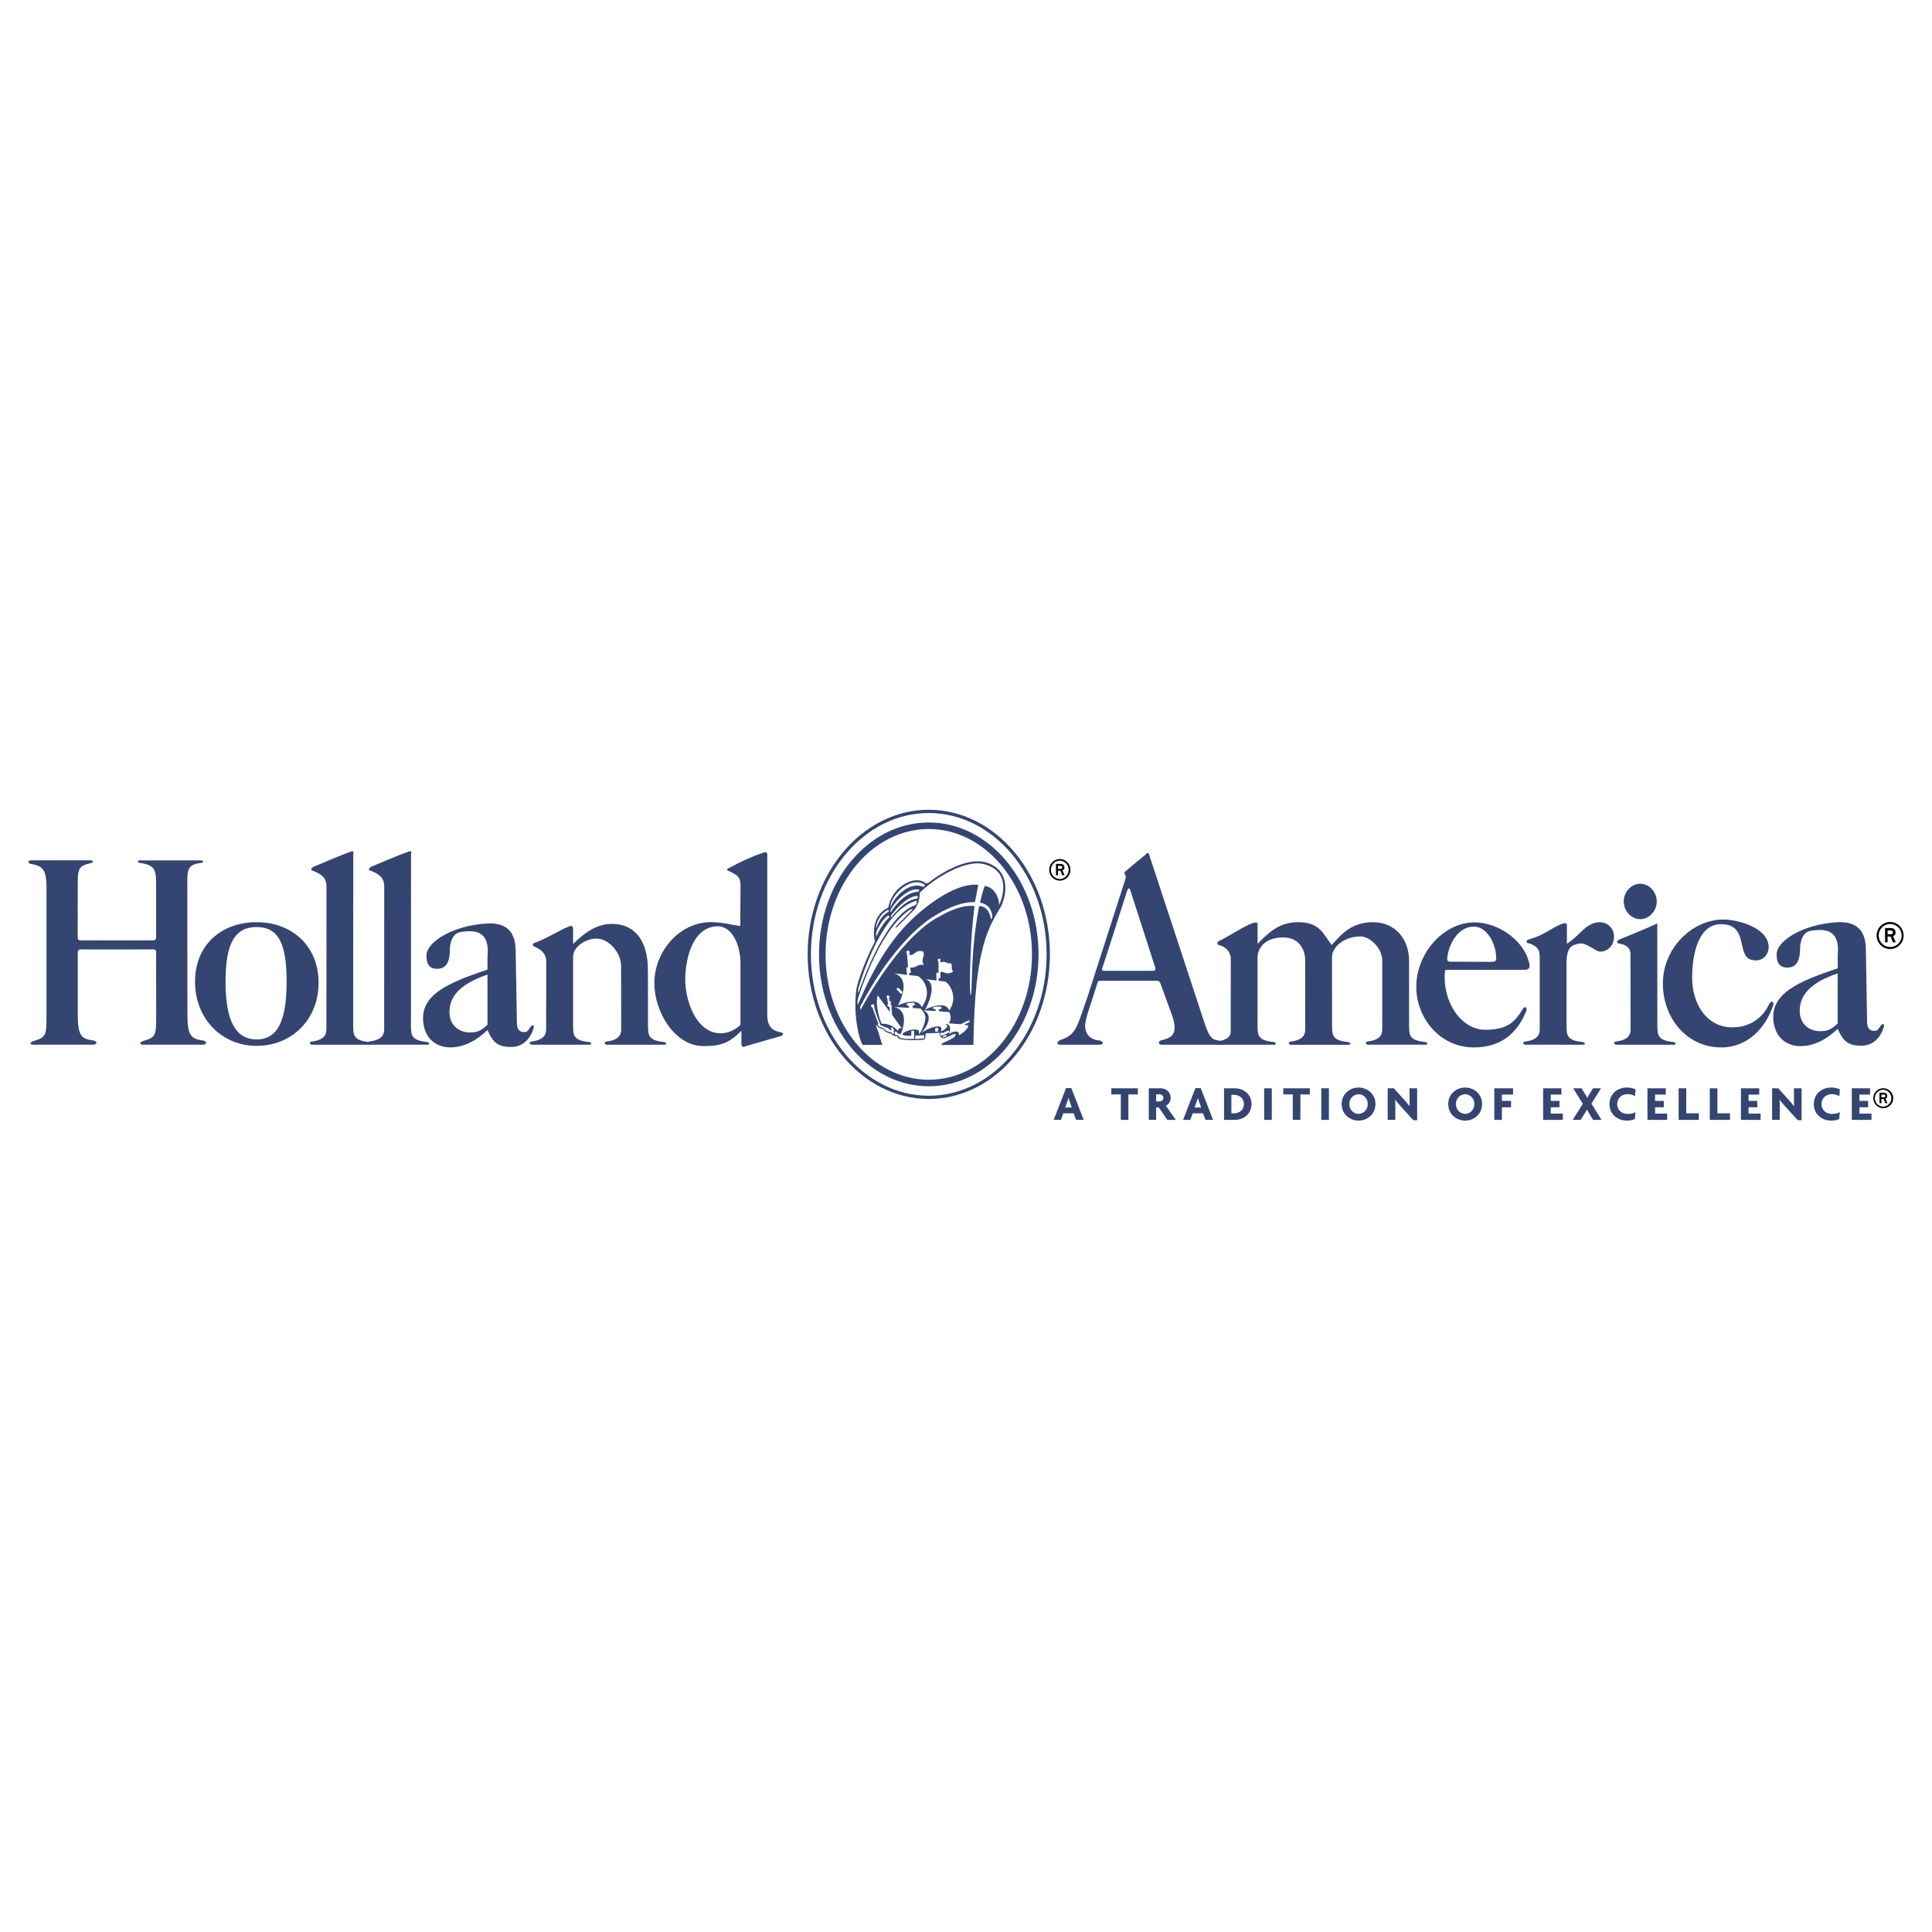<?xml version="1.0" encoding="UTF-8"?>
<!DOCTYPE svg PUBLIC '-//W3C//DTD SVG 1.0//EN'
          'http://www.w3.org/TR/2001/REC-SVG-20010904/DTD/svg10.dtd'>
<svg height="193" viewBox="0 0 192.756 192.756" width="193" xmlns="http://www.w3.org/2000/svg" xmlns:xlink="http://www.w3.org/1999/xlink"
><path clip-rule="evenodd" d="M0 0h192.756v192.756H0V0z" fill="#fff" fill-rule="evenodd"
  /><path clip-rule="evenodd" d="M105.762 87.863a1.08 1.08 0 0 0 0-2.158 1.078 1.078 0 1 0 0 2.158zm-.914-1.079c0-.505.41-.918.914-.918a.92.92 0 0 1 0 1.836.918.918 0 0 1-.914-.918zm.506.542h.205v-.458h.244l.178.458h.229l-.211-.491c.072-.037.197-.078.197-.28 0-.331-.246-.367-.463-.367h-.379v1.138zm.205-.941h.229c.125 0 .193.051.193.15 0 .102-.078.147-.172.147h-.25v-.297zM187.895 110.559a.99.99 0 0 0 0-1.982.99.99 0 1 0 0 1.982zm-.84-.993c0-.463.379-.844.84-.844a.846.846 0 0 1 0 1.69.846.846 0 0 1-.84-.846zm.466.498h.189v-.422h.221l.166.422h.209l-.193-.451c.066-.035.18-.072.18-.256 0-.305-.227-.338-.424-.338h-.348v1.045zm.19-.863h.209c.113 0 .178.045.178.137 0 .094-.074.137-.16.137h-.227v-.274zM188.58 94.685c.738 0 1.342-.603 1.342-1.349a1.35 1.35 0 0 0-1.342-1.348 1.348 1.348 0 1 0 0 2.697zm-1.142-1.349c0-.632.514-1.148 1.143-1.148a1.148 1.148 0 0 1 0 2.296c-.63 0-1.143-.517-1.143-1.148zm.634.677h.256v-.573h.301l.225.573h.285l-.262-.614c.09-.046.244-.098.244-.35 0-.413-.309-.459-.576-.459h-.473v1.423zm.256-1.177h.285c.154 0 .24.063.24.189s-.098.184-.217.184h-.309v-.373h.001z" fill-rule="evenodd"
  /><path clip-rule="evenodd" d="M80.743 95.218c0-7.879 5.337-14.265 11.92-14.265s11.921 6.386 11.921 14.265c0 7.876-5.338 14.265-11.921 14.265-6.583-.001-11.92-6.389-11.92-14.265z" fill="#fff" fill-rule="evenodd"
  /><path d="M80.743 95.218c0-7.879 5.337-14.265 11.92-14.265s11.921 6.386 11.921 14.265c0 7.876-5.338 14.265-11.921 14.265-6.583-.001-11.92-6.389-11.92-14.265" fill="none" stroke="#344572" stroke-miterlimit="2.613" stroke-width=".326"
  /><path clip-rule="evenodd" d="M108.117 111.73l-1.232-3.176h-.525l-1.232 3.176h.717l.24-.656h1.031l.246.656h.755zm-1.187-1.234h-.658l.227-.631c.033-.092.074-.209.098-.322h.01c.029.113.064.23.1.322l.223.631zM113.521 109.191v-.611h-2.646v.606h.949v2.544h.756v-2.539h.941zM117.314 111.73l-.998-1.408a.864.864 0 0 0 .48-.791c0-.59-.475-.951-1.01-.951h-1.17v3.15h.732v-1.238h.27l.846 1.238h.85zm-1.248-2.199c0 .248-.195.357-.393.357h-.324v-.707h.324c.198.001.393.116.393.35zM121.029 111.73l-1.234-3.176h-.527l-1.232 3.176h.717l.24-.656h1.033l.246.656h.757zm-1.189-1.234h-.66l.229-.631c.031-.092.072-.209.098-.322h.008c.029.113.064.23.1.322l.225.631zM124.861 110.154c0-.98-.777-1.574-1.68-1.574h-1.057v3.15h1.057c.903 0 1.68-.591 1.68-1.576zm-.763 0c0 .613-.461.92-1.006.92h-.236v-1.838h.236c.545 0 1.006.307 1.006.918zM126.127 108.58v3.15h.76v-3.15h-.76zM130.682 109.191v-.611h-2.647v.606h.947v2.544h.758v-2.539h.942zM131.826 108.58v3.15h.762v-3.15h-.762zM137.23 110.148c0-1.006-.82-1.643-1.689-1.643-.865 0-1.686.637-1.686 1.643 0 1.02.82 1.654 1.686 1.654.869.001 1.689-.634 1.689-1.654zm-.771 0c0 .594-.447.98-.918.98s-.914-.387-.914-.98c0-.586.443-.971.914-.971s.918.385.918.971zM141.391 111.766v-3.186h-.762v1.184c0 .199.006.402.016.59l-.01.004a12.481 12.481 0 0 0-.51-.602l-1.061-1.176h-.615v3.15h.762v-1.334c0-.197-.006-.439-.016-.662l.01-.004c.168.207.389.475.586.691l1.217 1.344h.383v.001zM147.867 110.148c0-1.006-.82-1.643-1.689-1.643-.865 0-1.688.637-1.688 1.643 0 1.02.822 1.654 1.688 1.654.869.001 1.689-.634 1.689-1.654zm-.771 0c0 .594-.447.98-.918.98-.473 0-.916-.387-.916-.98 0-.586.443-.971.916-.971.47.001.918.385.918.971zM150.957 109.207v-.627h-1.871v3.15h.76v-1.259h.914v-.637h-.914v-.627h1.111zM155.924 111.73v-.626h-1.203v-.633h.869v-.637h-.869v-.627h1.064v-.627h-1.826v3.15h1.965zM159.779 111.73l-1-1.619.951-1.531h-.793l-.391.637a2.765 2.765 0 0 0-.176.314h-.012a2.577 2.577 0 0 0-.172-.314l-.393-.637h-.836l.959 1.551-1.008 1.6h.791l.43-.682c.061-.105.141-.232.193-.346h.01c.061.113.133.248.191.346l.418.682h.838v-.001zM163.18 108.699c-.188-.109-.498-.193-.891-.193-.818 0-1.709.562-1.709 1.648 0 1.082.883 1.648 1.709 1.648.379 0 .645-.062.82-.168l.064-.684c-.172.111-.432.188-.771.188-.596 0-1.051-.391-1.051-.984 0-.598.455-.988 1.027-.988.338 0 .584.096.746.197l.056-.664zM166.332 111.73v-.626h-1.203v-.633h.869v-.637h-.869v-.627h1.064v-.627h-1.826v3.15h1.965zM169.494 111.73v-.656h-1.256v-2.494h-.761v3.15h2.017zM172.604 111.73v-.656h-1.256v-2.494h-.762v3.15h2.018zM175.658 111.73v-.626h-1.203v-.633h.869v-.637h-.869v-.627h1.066v-.627h-1.828v3.15h1.965zM179.746 111.766v-3.186h-.762v1.184c0 .199.004.402.014.59l-.01.004a12.481 12.481 0 0 0-.51-.602l-1.062-1.176h-.613v3.15h.762v-1.334c0-.197-.006-.439-.016-.662l.01-.004c.168.207.389.475.586.691l1.219 1.344h.382v.001zM183.564 108.699c-.188-.109-.496-.193-.891-.193-.818 0-1.707.562-1.707 1.648 0 1.082.883 1.648 1.707 1.648.377 0 .645-.062.822-.168l.062-.684c-.172.111-.432.188-.771.188-.594 0-1.051-.391-1.051-.984 0-.598.457-.988 1.027-.988.338 0 .584.096.746.197l.056-.664zM186.719 111.73v-.626h-1.205v-.633h.869v-.637h-.869v-.627h1.066v-.627h-1.826v3.15h1.965z" fill="#344572" fill-rule="evenodd"
  /><path d="M85.907 104.232h13.384m-11.944 1.393H97.75m-9.264.695h8.177m-6.382.698h4.57" fill="none"
  /><path clip-rule="evenodd" d="M86.05 104.246c-.261-.422-.974-2.775-.606-5.574.163-.9 1.038-3.242 1.838-4.708-.487-2.61 1.146-3.332 1.341-3.409.324-1.932 2.313-3.132 3.448-2.61.388.18.336.323.725 0 .928-.71 3.675-2.521 5.675-1.875 2.475.833 1.881 3.375 1.416 4.331-1.178 2.054-2.658 3.919-2.768 13.847-.562.022-11.069-.002-11.069-.002z" fill="#344572" fill-rule="evenodd"
  /><path clip-rule="evenodd" d="M96.86 99.271c.162-.1-.063-4.353.833-8.863 1.059 0 1.176 1.333 1.176 1.333l.131-.21s.078-1.232-1.221-1.476c.258-1.167.465-1.666.465-1.666.086.01 1.285.144 1.447 1.888.088-.179 1.494-3.287-1.533-4.064-1.708-.444-4.65 1.155-6.401 2.865.043.622-.248 1.344-.507 1.632-.261.299-1.872 1.899-1.872 1.899l.022-.189 1.642-1.676c-.063-.222-1.29.607-2.464 2.376-1.073 1.614-2.118 3.861-3.005 6.585-.042.289 0 .564 0 .564 1.622-3.73 3.329-6.907 6.444-9.459 1.859-1.525 3.913-2.688 5.579-2.532a95.331 95.331 0 0 1-.324 1.732c-1.882-.089-4.108 1.421-4.108 1.421s-3.632 1.954-7.331 8.973c-.032.221.012.256.022.355 4.323-7.84 7.784-9.262 7.784-9.262s2.075-1.333 3.59-1.089c-.456 3.466-.553 8.83-.369 8.863z" fill="#fff" fill-rule="evenodd"
  /><path clip-rule="evenodd" d="M85.649 98.582c.411-1.354 2.411-7.839 5.827-8.728-.022.378-.129.445-.129.445-2.248.688-4.401 4.997-5.698 8.75-.076-.1 0-.467 0-.467zM87.433 92.585c-.141-.154.292-1.421 1.146-1.799.098-.01.119.134.076.179-.886.444-1.222 1.62-1.222 1.62zM88.676 91.332c.076.088.032.211.032.211-.574.478-1.124 1.511-1.265 1.898-.033-.044-.033-.388-.033-.388.261-.734.898-1.644 1.266-1.721z" fill="#fff" fill-rule="evenodd"
  /><path clip-rule="evenodd" d="M88.902 91.542c-.032-.089.012-.201.012-.201.128-.255 1.546-1.976 2.627-1.954.075.044-.022.256-.022.256-.345.078-1.091.034-2.617 1.899z" fill="#fff" fill-rule="evenodd"
  /><path clip-rule="evenodd" d="M88.848 90.832c-.021.134-.031.211.033.177.043-.078 1.157-1.943 2.703-2.042.141-.033.13-.2.13-.2-1.049-.29-2.507 1.254-2.866 2.065z" fill="#fff" fill-rule="evenodd"
  /><path clip-rule="evenodd" d="M92.114 88.489c-1.254-.588-2.79.811-3.253 1.987-.066 0 .01-.244.01-.244.152-.911 1.902-2.843 3.341-1.999.194.112-.098.256-.098.256zM87.39 102.336c.551 1.256.498 2.277 1.221 2.555h4.704s.519-.268.67-.777c.151-.133.865-.332 1.287-.711.033-.033.161-.289-.044-.256-.756.289-.972.578-1.308.367-.196-.111-.152-.469-.152-.469-.604.035-1.264.047-1.264.047s-.205 0-.163.133c.022.145-.031.434-.129.49-.076.043-1.957.154-2.53-.092-.14-.1-.173-.242-.173-.242s-.399.033-.584-.244c-.162-.023-.745-.189-.756-.445-.52-.034-.812-.577-.779-.356z" fill="#fff" fill-rule="evenodd"
  /><path clip-rule="evenodd" d="M87.043 100.514c-.249-.109-.119-.266-.021-.309.303-.045.194.232.194.232.01.223.553 1.721.66 1.855.151.088.779.299.779.299.107.211.27.199.27.199l-.01-.322.258.178v.512c-.117.055-.227-.154-.227-.154-.702-.09-.702-.379-.702-.379-.562-.145-.692-.377-.692-.377l.087-.09-.596-1.644z" fill="#fff" fill-rule="evenodd"
  /><path clip-rule="evenodd" d="M87.574 99.316c-.304.877.226 2.564.399 2.832.854-.066 1.47.498 1.599.709.13-.377.271-.275.391-.275-.076-.113-.952-1.322-.952-1.322l-.076-.812c.107-.121-.065-.219-.065-.219l-.022-.17c.163-.064.033-.154-.107-.199-.01-.076-.043-.254-.043-.254.205-.201-.107-.301-.107-.301-.249.033-.097.244-.097.244.075.111.064.533.107.666-.151.033-.021.178-.021.178l.173.09.033.488-1.212-1.655z" fill="#fff" fill-rule="evenodd"
  /><path clip-rule="evenodd" d="M89.195 100.471c.27.021 1.492.078 1.492.078l-.01-.189s-.347-.01-.173-.256c.183-.055.615-.066.615-.066s.175.045.162.178c0 .09-.238.135-.238.135l.034.223.757.043s.497.467.497.889c.01.545-.433 1.555-.671 1.676.034-.176.066-.254-.02-.355-.272-.322-1.731.111-1.591.422.12.066.552.123.866.078.011-.1 0-.467 0-.467l.281-.033.022.822s-.963.057-1.374-.1c-.075-.033-.162-.055-.195-.199-.097-.102-.271 0-.368-.189-.031-.066-.021-.223-.021-.223h.194s.097.211.227.201c.129.033.195.01.195.01s1.049-2.301-.681-2.678z" fill="#fff" fill-rule="evenodd"
  /><path clip-rule="evenodd" d="M92.114 100.793c1.319.621-.163 2.244-.163 2.244 1.212-.803 2.304-.824 1.892-.156.238.021.67-.4.67-.488-.01-.133-.184-.213-.184-.213.508-.076.563.557.313.99.618-.367 1.124-.346 1.027.121.586-.32.974-.768.92-.988a8.622 8.622 0 0 0-.421-.055l.519-.256c.172-.211-.076-.178-.076-.178l-.79.379-1.179-.102c.423-.488.055-1.109.055-1.109l-1.015-.092-.013-.176c.476-.1.227-.289.12-.289-.217-.021-.595.045-.595.045-.227.078-.065.223-.021.189.184.055.141.066.141.066.097.033.042.145.042.145l-1.242-.077zM89.207 97.105c1.87.6.379 3.199.379 3.199 1.944-.812 2.291-.057 2.366.197 1.232-1.686-.02-2.996-.399-3.119-.12-.012-.833-.1-.833-.1l-.026-.213.189-.008-.076-.523s.22.005.358-.021c.228-.047.345-.185.55-.232.145-.036.444-.023.444-.023s-.119-.277-.119-.433c0-.188.129-.433.129-.61 0-.179-.098-.312-.098-.312s-.327-.054-.519.012c-.227.078-.42.328-.605.354-.116.017-.195.023-.239-.1 0 0 .164-.277-.11-.334-.322.113-.105.313-.105.313l.105 1.336-.181.062.087.711-1.297-.156z" fill="#fff" fill-rule="evenodd"
  /><path clip-rule="evenodd" d="M92.363 97.684c1.276.455.097 2.82-.076 3.043 2.248-1.012 2.411.1 2.411.1.962-1.389-.032-2.742-.389-2.889-.173-.01-.648-.088-.648-.088l-.021-.266h.195l-.022-.557c.06-.035.094-.07.163-.066.194.012.321.145.54.145a.937.937 0 0 0 .574-.166.914.914 0 0 1-.131-.333c-.025-.132.036-.218-.01-.345a.445.445 0 0 0-.098-.166c-.088.014-.119.033-.227.011-.193-.04-.29-.131-.487-.144-.126-.009-.227.088-.324.022-.043-.134.141-.322-.119-.322-.259.022-.054.322-.054.322v1.043l-.217.045v.756l-1.06-.145zM89.649 98.561l.368.367c.042.121-.087.266-.087.266l-.465-.467c-.054-.188.184-.166.184-.166zM93.303 102.625c-.011.133.011.289.011.289l.271.012.032-.301s-.173-.199-.314 0zM93.854 103.045h.249s.432-.232.572-.221c.022.023.055.18-.182.289-.141.057-.584.244-.584.244s-.109-.166-.055-.312zM94.07 103.393c-.011.031-.025.051-.011.078.021.035.081.043.109.008l.325-.098-.098-.111h-.14s-.076.111-.185.123zM91.303 103.324l.021.344.746-.055c.119.021.141-.111.141-.111l-.011-.223-.897.045z" fill="#fff" fill-rule="evenodd"
  /><path d="M86.543 104.93h12.01" fill="none"
  /><path d="M82.04 95.218c0-7.087 4.755-12.833 10.623-12.833 5.867 0 10.625 5.746 10.625 12.833s-4.758 12.833-10.625 12.833c-5.869 0-10.623-5.746-10.623-12.833" fill="none" stroke="#344572" stroke-miterlimit="2.613" stroke-width=".653"
  /><path clip-rule="evenodd" d="M52.91 102.477c-.316.514-.413.514-.729.488-.31-.023-.554-.213-.607-.734l-.125-7.317c0-1.591-.598-2.907-2.861-2.778-3.361.192-5.987 1.809-6.038 3.15-.022.81.214 1.373 1.075 1.373 1.025 0 1.256-.933 1.256-1.867 0-.151.005-1.669 1.119-1.812 1.114-.144 2.921-.333 2.637 2.463v1.294c-4.011 1.34-6.775 2.543-6.397 5.359.217 1.627 1.381 2.418 2.718 2.402 1.341-.018 2.534-.643 3.68-1.729.553 1.283 1.088 1.688 2.354 1.688 1.217 0 1.945-.857 2.261-1.908.046-.319-.149-.342-.343-.072zm-4.275-.245c-.597.557-.922.773-1.758.773-1.122 0-2.032-.752-2.032-2.016s.632-2.678 3.79-3.754v4.997zM31.785 98.045c0-3.733-2.728-6.039-6.18-6.039s-6.146 2.202-6.146 5.935c0 3.732 2.693 6.404 6.146 6.404s6.18-2.566 6.18-6.3zm-3.19-.125c0 3.867-.857 5.783-2.99 5.783-2.132 0-3.103-1.916-3.103-5.783 0-3.869.97-5.428 3.103-5.428s2.99 1.559 2.99 5.428zM74.342 104.391l3.496-1.004c.228-.037.518-.332-.03-.416-.764-.137-1.258-.592-1.258-1.703V85.357s.081-.44-.336-.304c-1.223.402-2.42.965-3.395 1.509 0 0-.614.188 0 .384.928.466 1.064.632 1.064 1.515l-.027 3.925c-.846-.109-1.572-.327-2.645-.38-3.36-.165-5.926 2.911-5.926 6.07 0 2.953 2.085 6.295 4.902 6.295 1.671 0 2.565-.277 3.783-1.541v1.324c.06.491.372.237.372.237zm-.465-2.135c-.526.506-1.268.836-1.962.836-2.458 0-3.549-3.24-3.549-5.387 0-1.818.636-5.116 3.082-5.286 1.637-.113 2.375 1.887 2.429 3.515v6.322z" fill="#344572" fill-rule="evenodd"
  /><path clip-rule="evenodd" d="M32.565 102.469c.01.535.038 1.246-1.424 1.441-.412.072-.168.318 0 .322.27-.004 5.69 0 5.69 0 .315.02.315-.201 0-.273-1.633-.146-1.556-.781-1.593-1.516l.008-17.184c.073-.245 0-.391-.222-.301-1.237.448-2.576 1.034-3.74 1.52-.294.174-.342.346 0 .419.63.293 1.286.538 1.289 1.588l-.008 13.984z" fill="#344572" fill-rule="evenodd"
  /><path clip-rule="evenodd" d="M38.328 102.463c.011.533.037 1.246-1.423 1.441-.412.074-.169.318 0 .322.269-.004 5.688 0 5.688 0 .317.02.317-.199 0-.273-1.633-.146-1.557-.781-1.592-1.516l.008-17.185c.072-.244-.001-.39-.223-.3-1.238.448-2.574 1.034-3.74 1.52-.293.174-.341.346 0 .42.631.292 1.287.537 1.289 1.588l-.007 13.983zM15.583 101.146c0 2.172-.001 2.324-1.293 2.715-.48.17-.284.367-.087.367h6.084c.218 0 .502-.27 0-.416-1.249-.146-1.589-.494-1.589-2.666l-.009-12.226c0-2.172-.109-2.635 1.379-2.83.175.024.328-.22 0-.252-.547.008-6.127 0-6.127 0-.242.008-.265.18 0 .252 1.749.244 1.633.832 1.633 2.83v4.552s.025.367-.279.343c-.307.024-7.307 0-7.307 0-.264.012-.231-.282-.231-.282-.01.22 0-4.613 0-4.613 0-2.172-.075-2.512 1.303-2.806.241-.072.328-.244 0-.276-.241-.017-5.996 0-5.996 0-.416.056-.175.326 0 .35 1.335.22 1.598.686 1.576 2.732v12.226c0 2.172-.001 2.324-1.292 2.715-.482.17-.284.367-.087.367h6.082c.22 0 .505-.27 0-.416-1.247-.146-1.587-.494-1.587-2.666v-6.158s.035-.269.253-.269c.284.024 7.332 0 7.332 0 .284.024.233.269.233.269l.009 6.158zM61.976 102.469c.011.535.038 1.246-1.424 1.441-.41.072-.167.318 0 .322.271-.004 5.691 0 5.691 0 .315.02.315-.201 0-.273-1.634-.146-1.557-.781-1.593-1.516l-.009-5.691c0-2.628-1.114-4.576-3.596-4.576-1.553 0-2.793.944-3.867 2.005v-1.54s.006-.402-.389-.22c-1.045.415-2.285 1.247-3.428 1.637-.388.148-.171.342.023.416.584.269 1.114.657 1.114 1.44l-.009 6.528c.011.535.038 1.271-1.425 1.467-.409.072-.167.318 0 .322.271-.004 5.691 0 5.691 0 .315.02.315-.201 0-.273-1.634-.146-1.542-.781-1.577-1.516v-6.941c-.024-1.052 1.284-1.859 2.31-1.859 1.288 0 2.479 1.441 2.479 2.73l.009 6.097zM187.621 102.352c-.316.514-.414.514-.73.488-.309-.023-.553-.211-.607-.734l-.125-7.317c0-1.591-.598-2.907-2.863-2.777-3.359.192-5.984 1.809-6.037 3.149-.021.811.215 1.374 1.076 1.374 1.027 0 1.256-.932 1.256-1.867 0-.153.006-1.669 1.119-1.813 1.111-.144 2.92-.332 2.637 2.463v1.294c-4.012 1.338-6.775 2.543-6.398 5.357.219 1.627 1.383 2.42 2.719 2.404 1.34-.018 2.533-.643 3.68-1.729.555 1.283 1.088 1.688 2.354 1.688 1.217 0 1.945-.857 2.262-1.908.046-.319-.15-.342-.343-.072zm-4.275-.245c-.596.555-.922.773-1.756.773-1.123 0-2.033-.752-2.033-2.016 0-1.262.631-2.678 3.789-3.754v4.997zM151.898 100.713c-.828 1.369-1.605 2.004-3.672 2.029-2.371.027-4.305-2.654-4.072-5.793.01-.18.113-.197.242-.189h7.793c.445-.018.445-.396.412-.518-.447-2.402-3.133-4.229-5.518-4.215-3.078.017-5.799 3.096-5.781 6.461.018 3.162 2.42 6.014 5.742 6.014 2.738 0 4.357-1.447 5.242-3.666.122-.318-.169-.539-.388-.123zm-7.511-5.109c.145-1.435 1.107-3.184 2.697-3.153 1.264.024 2.1 1.616 2.184 2.927.035.514 0 .571-.578.588l-4.037-.017c-.079.009-.309-.043-.266-.345zM109.686 104.232c.537 0 .33-.367.061-.414-1.154-.1-1.424-.783-1.486-1.369-.033-.301.15-1.076.414-1.834l.826-2.566c0-.195.27-.195.27-.195h5.684c.229 0 .311.229.311.229l.928 2.559c.184.453.537 1.4.496 1.953-.041.564-.227.955-1.342 1.199-.393.143-.229.439.02.439h6.461v-.328c-1.26-.15-1.477-.02-2.045-1.51l-5.387-16.375c-.184-.455-.238-.917-.338-.914-.24.012-.125.048-.324.208-.947.759-1.301 1.075-2.023 1.686-.146.317.289.146.02.856l-3.742 11.635c-1.012 2.83-1.074 3.717-2.582 4.229-.539.172-.518.514-.125.514.471-.002 3.903-.002 3.903-.002zm3.101-15.351c.102.27 2.49 7.72 2.49 7.72s.01.248-.156.254c-.145.02-5.021 0-5.021 0s-.227-.006-.129-.254c.129-.338 2.465-7.67 2.465-7.67.164-.49.289-.294.351-.05zM163.648 91.706c.834 0 1.646-.757 1.646-1.768 0-1.01-.812-1.768-1.646-1.768-.838 0-1.648.758-1.648 1.768s.811 1.768 1.648 1.768z" fill="#344572" fill-rule="evenodd"
  /><path clip-rule="evenodd" d="M176.484 100.225c-.656 1.396-1.998 2.273-3.623 2.273-2.727 0-4.037-2.537-4.037-4.963 0-2.108.535-5.378 2.943-5.33 2.82.059 1.348 3.314 3.135 3.594 1.096.171 1.572-.712 1.557-1.344-.049-1.883-3.055-2.714-4.521-2.714-3.094 0-6.008 2.836-6.031 6.331-.023 3.447 2.348 6.43 5.836 6.43 2.568 0 4.426-1.908 5.18-4.254.071-.316-.196-.488-.439-.023zM156.291 96.624c-.012-1.173.021-2.106.816-2.365.752-.245.922-.171 2.164.562.619.367 1.562-.147 1.727-1.025.199-1.069-.562-1.812-1.436-1.785-.701.022-1.277.401-2.068 1.197a9.076 9.076 0 0 1-1.164.954v-1.883c0-.146-.203-.197-.293-.17-1.049.304-1.945 1.222-3.576 1.637-.217.098-.193.343 0 .343 1.012.317 1.145.709 1.158 1.416v6.964c.012.533.037 1.246-1.424 1.441-.41.072-.168.316 0 .322.27-.006 5.689 0 5.689 0 .318.02.318-.201 0-.275-1.633-.145-1.555-.781-1.594-1.514v-5.819h.001z" fill="#344572" fill-rule="evenodd"
  /><path clip-rule="evenodd" d="M165.348 92.133c-1.143.538-3.16 1.344-3.793 1.604-.34.181-.221.401 0 .401 1.24.21 1.119.992 1.119 1.295l.01 7.036c.012.533.037 1.246-1.422 1.441-.412.072-.17.316 0 .322.268-.006 5.688 0 5.688 0 .316.02.316-.201 0-.275-1.631-.145-1.557-.781-1.594-1.514l-.008-10.31zM122.789 102.645c.012.535.039 1.07-1.422 1.266-.412.072-.168.316 0 .322.268-.006 5.688 0 5.688 0 .318.02.318-.201 0-.275-1.631-.145-1.555-.781-1.592-1.514l.006-6.983c0-.639.535-1.935 2.553-1.935 1.533 0 2.197 1.126 2.197 2.313l.006 6.633c.01.535.037 1.246-1.424 1.441-.41.074-.168.318 0 .324.27-.006 5.689 0 5.689 0 .316.018.316-.201 0-.275-1.633-.145-1.557-.781-1.592-1.514l-.006-6.989c.018-.957 1.186-2.032 2.863-2.032.836 0 2.139 1.075 2.154 2.411l-.004 6.629c.014.533.039 1.246-1.422 1.441-.41.072-.168.316 0 .322.27-.006 5.689 0 5.689 0 .316.02.316-.201 0-.275-1.633-.145-1.551-.781-1.588-1.514l-.002-6.604c0-2.046-1.303-3.829-3.611-3.829-2.311 0-3.309 1.442-4.111 2.273-.836-1.061-1.143-2.273-3.33-2.273-1.947 0-2.939 1.04-4.062 2.151v-1.957c0-.756-2.965 1.321-3.768 1.639-.293.123-.365.368-.049.464.621.152 1.145.622 1.145 1.404l-.007 6.936z" fill="#344572" fill-rule="evenodd"
/></svg
>
